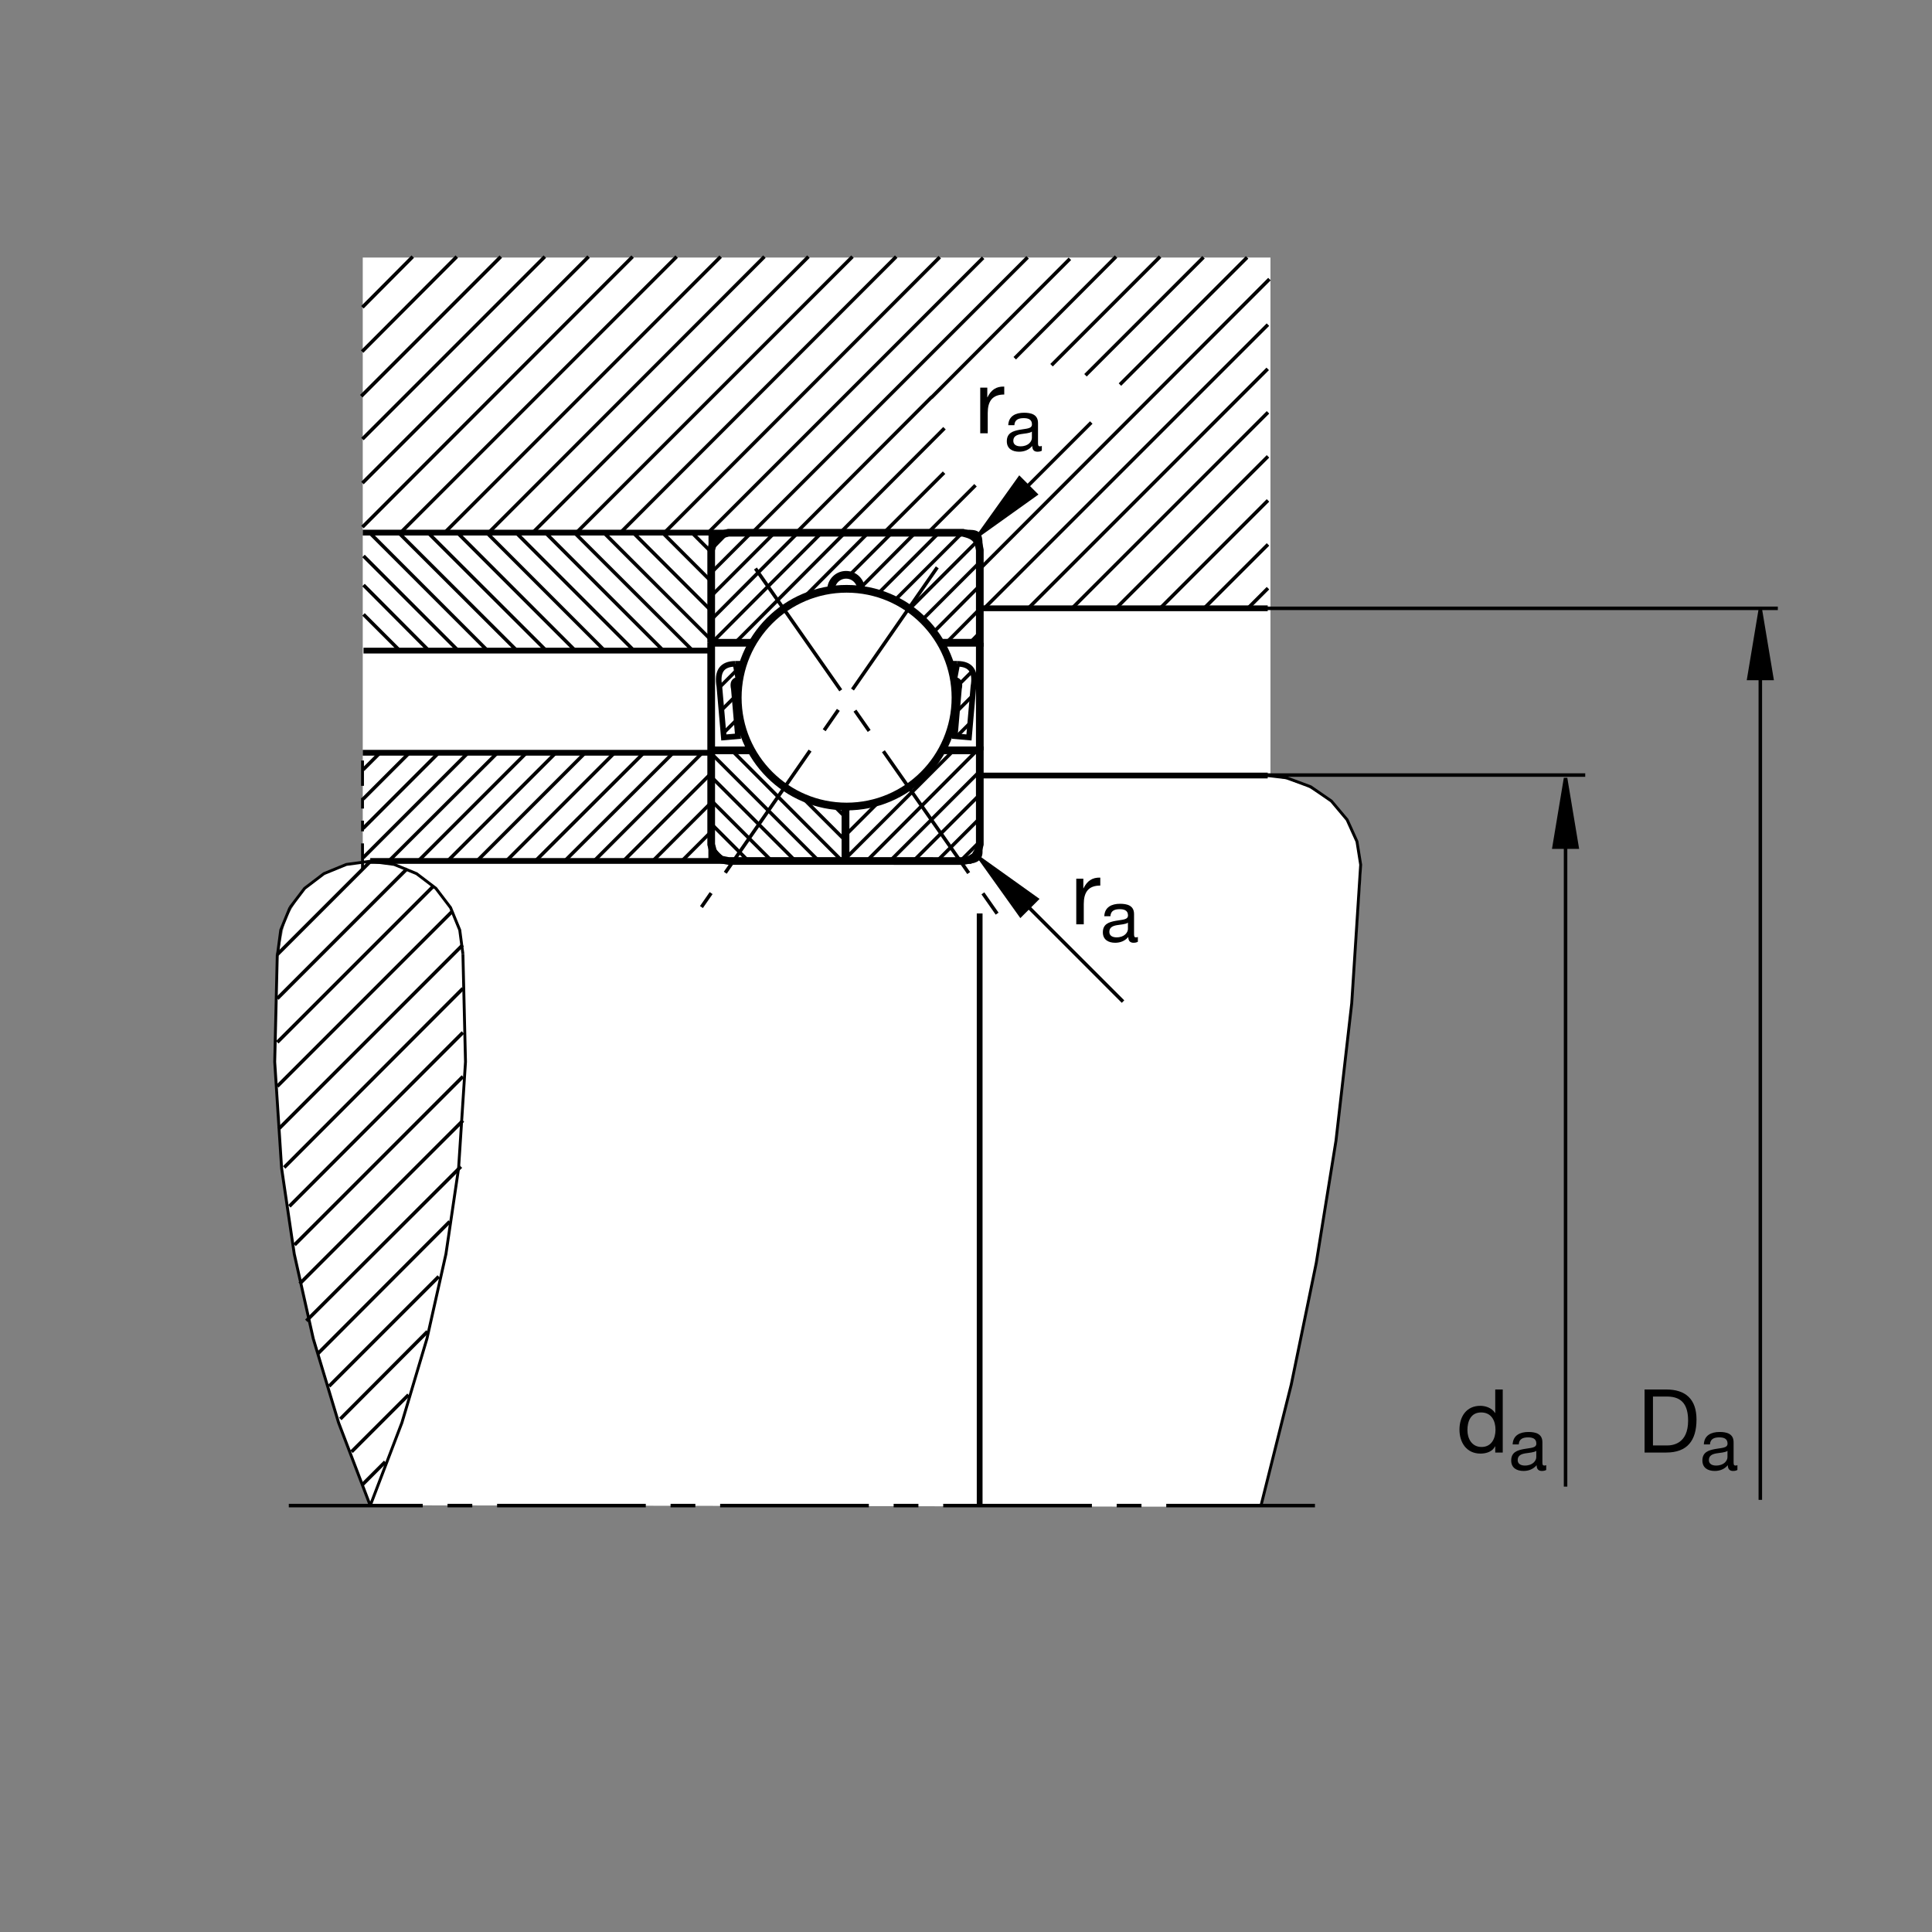 <?xml version="1.0" encoding="utf-8"?>
<!-- Generator: Adobe Illustrator 22.1.0, SVG Export Plug-In . SVG Version: 6.00 Build 0)  -->
<svg version="1.1" id="Ebene_1" xmlns="http://www.w3.org/2000/svg" xmlns:xlink="http://www.w3.org/1999/xlink" x="0px" y="0px"
	 viewBox="0 0 779.529 779.529" style="enable-background:new 0 0 779.529 779.529;" xml:space="preserve">
<rect x="0" y="0" width="779.529" height="779.529" fill="#808080" stroke="none"/>
<style type="text/css">
	.st0{fill:none;}
	.st1{fill:#FFFFFF;}
	.st2{fill:none;stroke:#000000;stroke-width:1.165;stroke-miterlimit:10;}
	.st3{fill:none;stroke:#000000;stroke-width:1.417;stroke-miterlimit:10;stroke-dasharray:60,10,10,10;}
	.st4{fill:none;stroke:#000000;stroke-width:2.329;stroke-miterlimit:10;}
	.st5{fill:none;stroke:#000000;stroke-width:3.107;stroke-miterlimit:10;}
	.st6{fill:none;stroke:#000000;stroke-width:3.107;stroke-miterlimit:3.864;}
	.st7{fill:none;stroke:#000000;stroke-width:1.417;stroke-miterlimit:3.864;}
	.st8{stroke:#000000;stroke-width:1.417;stroke-miterlimit:3.864;}
	.st9{fill-rule:evenodd;clip-rule:evenodd;stroke:#000000;stroke-width:1.417;stroke-miterlimit:3.864;}
	.st10{fill:none;stroke:#000000;stroke-width:2.268;stroke-miterlimit:10;}
	.st11{fill:none;stroke:#000000;stroke-width:1.417;stroke-miterlimit:10;}
</style>
<g>
	<polygon class="st0" points="0,0 779.529,0 779.529,779.529 0,779.529 0,0 	"/>
	<polygon class="st1" points="146.363,103.918 512.61,103.918 512.61,313 518.235,314.231 526.878,317.053 537.122,323.281 
		543.552,330.815 547.85,340.5 549.378,350.559 545.896,402.063 538.625,461.125 531.682,506.106 523.577,546.858 508.86,607.981 
		149.488,607.356 137.085,574.509 126.518,539.05 119.473,508.293 115.264,484.094 113.247,466.164 111.606,442.058 
		110.925,421.179 111.628,401.159 112.371,384.253 115.071,371.106 122.278,358.918 129.802,353.293 139.175,349.231 
		146.363,348.266 146.363,103.918 	"/>
	<path class="st2" d="M149.39,347.505l-9.639,1.277l-9.055,3.716l-7.781,5.923l-5.92,7.778 M116.995,366.199l-3.716,9.055
		L112,384.892 M149.39,347.505l9.636,1.277l9.057,3.716l7.779,5.923l5.923,7.778l3.715,9.055l1.277,9.639 M146.265,306.855v10.217
		 M146.265,321.951v4.294 M146.265,331.123v4.297 M146.265,340.296v10.217"/>
	<line class="st3" x1="530.564" y1="607.478" x2="116.528" y2="607.478"/>
	<path class="st2" d="M111.885,384.892l-1.045,43.543l2.785,42.959l5.11,34.605l7.663,34.136l10.218,33.906l12.773,33.438
		 M149.39,607.478l12.771-33.438l10.102-33.906l7.661-34.136l5.11-34.605l2.788-42.959l-1.045-43.543"/>
	<path class="st4" d="M395.276,245.444h116.225 M146.363,303.73H286.98 M286.98,303.73v43.657 M286.98,347.387H149.39
		 M395.276,312.92h116.225 M395.276,368.552v238.925 M146.363,214.902h242.979c5.014,0,5.935,0.144,5.935,5.158v25.269
		 M149.39,347.387h242.578l-2.317-0.002c3.042,0,5.62-0.567,5.62-3.611l0.005-1.873v-37.668"/>
	<path class="st3" d="M378.176,228.918L283.02,365.981 M304.812,229.387l98.096,140.093"/>
	<path class="st5" d="M303.645,259.348h-16.689 M303.162,302.749h-16.206 M341.145,325.566v21.819 M286.956,259.348v43.401
		 M395.335,302.749v-43.401 M379.465,259.719v-0.371"/>
	<path class="st6" d="M335.315,237.986c0-3.35,2.715-6.064,6.065-6.064c3.349,0,6.064,2.715,6.064,6.064"/>
	<path class="st5" d="M297.671,281.494c0-24.26,19.665-43.923,43.926-43.923c24.258,0,43.923,19.663,43.923,43.923
		c0,24.261-19.665,43.926-43.923,43.926C317.336,325.42,297.671,305.754,297.671,281.494L297.671,281.494z M286.956,259.348v-37.451
		l0.595-2.354l1.511-2.48l2.344-1.462l2.492-0.647h94.62l1.484,0.408l0.989,0.315l1.23,0.546l1.133,0.84l0.896,1.074l0.572,1.23
		l0.513,2.529v37.451h-15.869 M341.145,347.385l47.374,0.026l2.626-0.503l2.21-1.376l1.238-2.07l0.742-2.766v-37.947h-15.623
		 M286.956,302.749v37.947l0.684,2.649l1.423,2.188l2.082,1.318l2.754,0.535h47.246v-21.819"/>
	<path class="st4" d="M287.034,262.508v-47.605 M286.878,262.508H146.675"/>
	<polyline class="st2" points="508.791,312.6 519.123,313.84 528.836,317.449 537.18,323.198 543.528,330.749 547.513,339.541 
		549.006,348.899 545.398,404.807 539.045,460.266 531.077,509.636 520.994,558.669 508.791,607.478 	"/>
	<path class="st7" d="M511.365,245.451h205.957 M710.261,265.537v339.631"/>
	<polygon class="st8" points="710.261,245.882 705.618,273.75 714.905,273.75 710.261,245.882 710.261,245.882 	"/>
	<path class="st7" d="M631.677,333.792v266.025 M639.612,312.724h-143.51"/>
	<polygon class="st8" points="631.677,313.94 627.034,341.809 636.321,341.809 631.677,313.94 631.677,313.94 	"/>
	<polygon class="st9" points="417.913,199.443 411.34,192.876 394.925,215.865 417.913,199.443 	"/>
	<line class="st7" x1="408.928" y1="201.858" x2="440.305" y2="170.481"/>
	<polygon class="st9" points="411.78,369.348 418.348,362.779 395.359,346.357 411.78,369.348 	"/>
	<line class="st7" x1="395.359" y1="346.357" x2="453.122" y2="404.124"/>
	<g>
		<path d="M434.256,354.531h2.85v3.884h0.071c1.461-2.957,3.492-4.418,6.77-4.311v3.206c-4.881,0-6.663,2.779-6.663,7.447v8.195
			h-3.028V354.531z"/>
	</g>
	<g>
		<path d="M459.111,379.981c-0.436,0.261-0.988,0.407-1.773,0.407c-1.279,0-2.093-0.698-2.093-2.325
			c-1.366,1.599-3.198,2.325-5.291,2.325c-2.732,0-4.971-1.221-4.971-4.215c0-3.401,2.529-4.127,5.087-4.622
			c2.733-0.523,5.058-0.349,5.058-2.209c0-2.151-1.773-2.5-3.343-2.5c-2.093,0-3.633,0.639-3.75,2.849h-2.471
			c0.145-3.721,3.023-5.029,6.366-5.029c2.703,0,5.639,0.611,5.639,4.128v7.732c0,1.163,0,1.686,0.785,1.686
			c0.203,0,0.436-0.029,0.756-0.146V379.981z M455.1,372.278c-0.959,0.698-2.82,0.727-4.476,1.017
			c-1.628,0.291-3.023,0.872-3.023,2.703c0,1.628,1.395,2.209,2.907,2.209c3.256,0,4.593-2.035,4.593-3.401V372.278z"/>
	</g>
	<g>
		<path d="M395.508,156.406h2.85v3.884h0.072c1.461-2.957,3.491-4.418,6.769-4.311v3.206c-4.881,0-6.663,2.779-6.663,7.447v8.195
			h-3.029V156.406z"/>
	</g>
	<g>
		<path d="M420.361,181.853c-0.436,0.261-0.988,0.407-1.773,0.407c-1.279,0-2.093-0.698-2.093-2.325
			c-1.366,1.599-3.198,2.325-5.291,2.325c-2.732,0-4.971-1.221-4.971-4.215c0-3.401,2.529-4.127,5.087-4.622
			c2.733-0.523,5.058-0.349,5.058-2.209c0-2.151-1.773-2.5-3.343-2.5c-2.093,0-3.633,0.639-3.75,2.849h-2.471
			c0.145-3.721,3.023-5.029,6.366-5.029c2.703,0,5.639,0.611,5.639,4.128v7.732c0,1.163,0,1.686,0.785,1.686
			c0.203,0,0.436-0.029,0.756-0.146V181.853z M416.35,174.15c-0.959,0.698-2.82,0.727-4.476,1.017
			c-1.628,0.291-3.023,0.872-3.023,2.703c0,1.628,1.395,2.209,2.907,2.209c3.256,0,4.593-2.035,4.593-3.401V174.15z"/>
	</g>
	<g>
		<path d="M663.558,560.633h8.729c7.839,0,12.221,3.919,12.221,12.114c0,8.516-3.741,13.325-12.221,13.325h-8.729V560.633z
			 M666.943,583.222h5.629c2.316,0,8.551-0.641,8.551-10.012c0-6.057-2.245-9.727-8.48-9.727h-5.701V583.222z"/>
	</g>
	<g>
		<path d="M701.016,593.099c-0.436,0.262-0.988,0.407-1.773,0.407c-1.279,0-2.093-0.698-2.093-2.325
			c-1.366,1.599-3.197,2.325-5.29,2.325c-2.732,0-4.971-1.221-4.971-4.215c0-3.401,2.529-4.128,5.087-4.622
			c2.732-0.523,5.058-0.349,5.058-2.209c0-2.151-1.773-2.5-3.343-2.5c-2.093,0-3.634,0.639-3.75,2.849h-2.471
			c0.145-3.721,3.023-5.029,6.366-5.029c2.703,0,5.639,0.61,5.639,4.128v7.732c0,1.163,0,1.686,0.785,1.686
			c0.204,0,0.436-0.029,0.756-0.145V593.099z M697.005,585.396c-0.959,0.698-2.82,0.727-4.476,1.018
			c-1.628,0.291-3.023,0.872-3.023,2.703c0,1.628,1.395,2.209,2.907,2.209c3.256,0,4.593-2.035,4.593-3.401V585.396z"/>
	</g>
	<g>
		<path d="M606.331,586.072h-3.028v-2.494h-0.072c-0.998,2.031-3.349,2.922-5.879,2.922c-5.665,0-8.48-4.489-8.48-9.691
			s2.779-9.584,8.408-9.584c1.888,0,4.596,0.713,5.95,2.886h0.072v-9.477h3.028V586.072z M597.78,583.828
			c4.062,0,5.629-3.492,5.629-6.948c0-3.634-1.639-6.983-5.807-6.983c-4.133,0-5.523,3.527-5.523,7.126
			C592.08,580.478,593.861,583.828,597.78,583.828z"/>
	</g>
	<g>
		<path d="M623.872,593.099c-0.436,0.262-0.988,0.407-1.773,0.407c-1.279,0-2.093-0.698-2.093-2.325
			c-1.366,1.599-3.197,2.325-5.29,2.325c-2.732,0-4.971-1.221-4.971-4.215c0-3.401,2.529-4.128,5.087-4.622
			c2.732-0.523,5.058-0.349,5.058-2.209c0-2.151-1.773-2.5-3.343-2.5c-2.093,0-3.634,0.639-3.75,2.849h-2.471
			c0.145-3.721,3.023-5.029,6.366-5.029c2.703,0,5.639,0.61,5.639,4.128v7.732c0,1.163,0,1.686,0.785,1.686
			c0.204,0,0.436-0.029,0.756-0.145V593.099z M619.861,585.396c-0.959,0.698-2.82,0.727-4.476,1.018
			c-1.628,0.291-3.023,0.872-3.023,2.703c0,1.628,1.395,2.209,2.907,2.209c3.256,0,4.593-2.035,4.593-3.401V585.396z"/>
	</g>
	<path class="st7" d="M146.245,212.668l108.999-109.116 M273.01,103.552l-111.353,111.35 M179.424,214.902l111.35-111.35
		 M308.426,103.552l-111.238,111.35 M214.954,214.902l111.235-111.35 M343.956,103.552l-111.353,111.35 M250.369,214.902
		l111.235-111.35 M379.177,103.743l-111.045,111.16 M237.48,103.552l-91.235,91.35 M146.245,177.138l73.586-73.586 M202.065,103.552
		l-56.303,56.304 M146.116,141.85l38.184-38.298 M166.536,103.552l-20.31,20.424 M450.31,103.552l-40.874,40.991 M424.275,147.356
		l43.804-43.804 M485.593,103.801l-47.617,47.617 M512.2,112.605L394.758,230.168 M451.878,155.169l51.308-51.314 M397.171,245.405
		L511.59,130.981 M468.079,245.442l43.535-43.538 M511.614,219.671l-25.723,25.717 M503.47,245.461l8.144-8.144 M511.614,184.138
		l-61.304,61.304 M432.581,245.408l79.033-79.033 M511.501,148.835l-96.567,96.572 M285.781,214.902l110.896-110.896
		 M414.617,103.833l-111.07,111.069 M375.735,160.481l55.948-56.065 M192.466,347.387l43.657-43.657 M247.966,303.73l-43.657,43.657
		 M216.035,347.387l43.775-43.657 M271.653,303.73l-43.774,43.657 M239.722,347.387l43.66-43.657 M286.98,311.975l-35.415,35.412
		 M263.411,347.387l23.569-23.569 M286.98,335.544l-11.843,11.843 M224.28,303.73l-43.658,43.657 M168.777,347.387l43.66-43.657
		 M200.708,303.73l-43.774,43.657 M146.49,346.106l42.375-42.375 M177.021,303.73l-30.532,30.532 M146.49,322.419l18.689-18.689
		 M149.622,347.387l-37.737,37.737 M182.598,367.59l-70.713,70.713 M112.466,455.486l74.194-74.192 M186.777,398.826l-72.107,72.222
		 M116.76,486.721l70.017-70.132 M186.777,434.358l-67.927,67.924 M120.94,517.956l65.838-65.835 M185.965,470.701l-62.354,62.237
		 M128.257,546.169l53.178-53.291 M177.024,515.052l-44.238,44.243 M137.312,572.527l35.184-35.298 M164.831,562.776l-22.99,22.988
		 M111.885,420.539l63.05-63.049 M164.25,350.522l-52.365,52.37 M146.37,598.889l9.057-9.057 M153.335,303.73l-6.845,6.845
		 M356.727,214.902l24.184-24.184 M381.084,172.778l-42.007,42.124 M321.311,214.902l54.697-54.812 M287.205,259.348l44.27-44.395
		 M340.898,214.953l-44.27,44.395 M286.956,250.046l34.97-35.093 M312.5,214.953l-25.544,25.545 M286.956,231.074l16.121-16.121
		 M325.025,240.373l25.298-25.42 M359.871,214.953l-17.144,17.142 M346.851,237.522l22.446-22.568 M378.843,214.953l-24.429,24.429
		 M361.111,242.112l27.158-27.159 M394.346,218.301l-27.405,27.404 M372.148,250.046l23.186-23.188 M395.335,236.282l-18.721,18.85
		 M381.822,259.348l13.513-13.643 M287.143,313.598l33.787,33.787 M330.374,347.405l-43.386-43.387 M295.268,302.751l44.219,44.344
		 M341.15,339.206l-18.103-18.1 M336.377,325.012l4.773,4.771 M311.382,347.385l-24.092-24.092 M395.34,330.154l-17.483,17.485
		 M387.28,347.639l8.059-8.059 M287.346,342.199l4.836,4.836 M301.977,347.405l-15.019-15.018 M395.271,320.678l-26.962,26.96
		 M358.885,347.639l36.386-36.384 M394.175,302.801l-44.717,44.838 M341.445,346.106l43.198-43.201 M354.988,323.137l-13.838,13.838
		 M341.15,327.551l2.383-2.383 M293.528,214.953l-6.572,6.695 M395.335,255.254l-3.965,4.094 M220.386,262.508l-47.722-47.605
		 M160.82,214.902l47.722,47.605 M196.7,262.508l-47.259-47.256 M146.675,224.328l38.181,38.179 M173.013,262.508l-26.338-26.453
		 M146.675,247.898l14.612,14.61 M184.507,214.902l47.608,47.605 M243.957,262.508l-47.607-47.605 M208.193,214.902l47.607,47.605
		 M267.644,262.508l-47.607-47.605 M231.765,214.902l47.722,47.605 M287.034,258.327l-43.426-43.425 M255.452,214.902l31.582,31.582
		 M287.034,234.641l-19.739-19.738 M279.138,214.902l7.896,7.895 M393.602,195.793l-19.375,19.375"/>
	<path class="st10" d="M385.01,274.311l1.223-6.465 M386.233,267.82h-2.661 M386.285,267.835c5.471,0.036,7.522,3.089,6.472,9.153
		l-1.795,20.561l-5.705-0.5l1.66-19.116c0.557-2.434-0.076-3.538-1.895-3.628"/>
	<path class="st11" d="M386.084,297.07l5.328-5.329 M386.165,286.968l6.311-6.311 M387.073,276.04l5.247-5.246"/>
	<path class="st10" d="M296.777,267.82h2.659 M296.724,267.835c-5.469,0.036-7.522,3.089-6.47,9.153l1.794,20.561l5.703-0.5
		l-1.658-19.116c-0.556-2.434,0.076-3.538,1.892-3.628"/>
	<path class="st11" d="M292.068,295.608l4.971-4.971 M291.202,286.455l5.207-5.207 M290.335,277.302l6.863-6.863"/>
	<line class="st10" x1="298" y1="274.311" x2="296.777" y2="267.846"/>
</g>
<g>
</g>
<g>
</g>
<g>
</g>
<g>
</g>
<g>
</g>
<g>
</g>
<g>
</g>
<g>
</g>
<g>
</g>
<g>
</g>
<g>
</g>
<g>
</g>
</svg>
